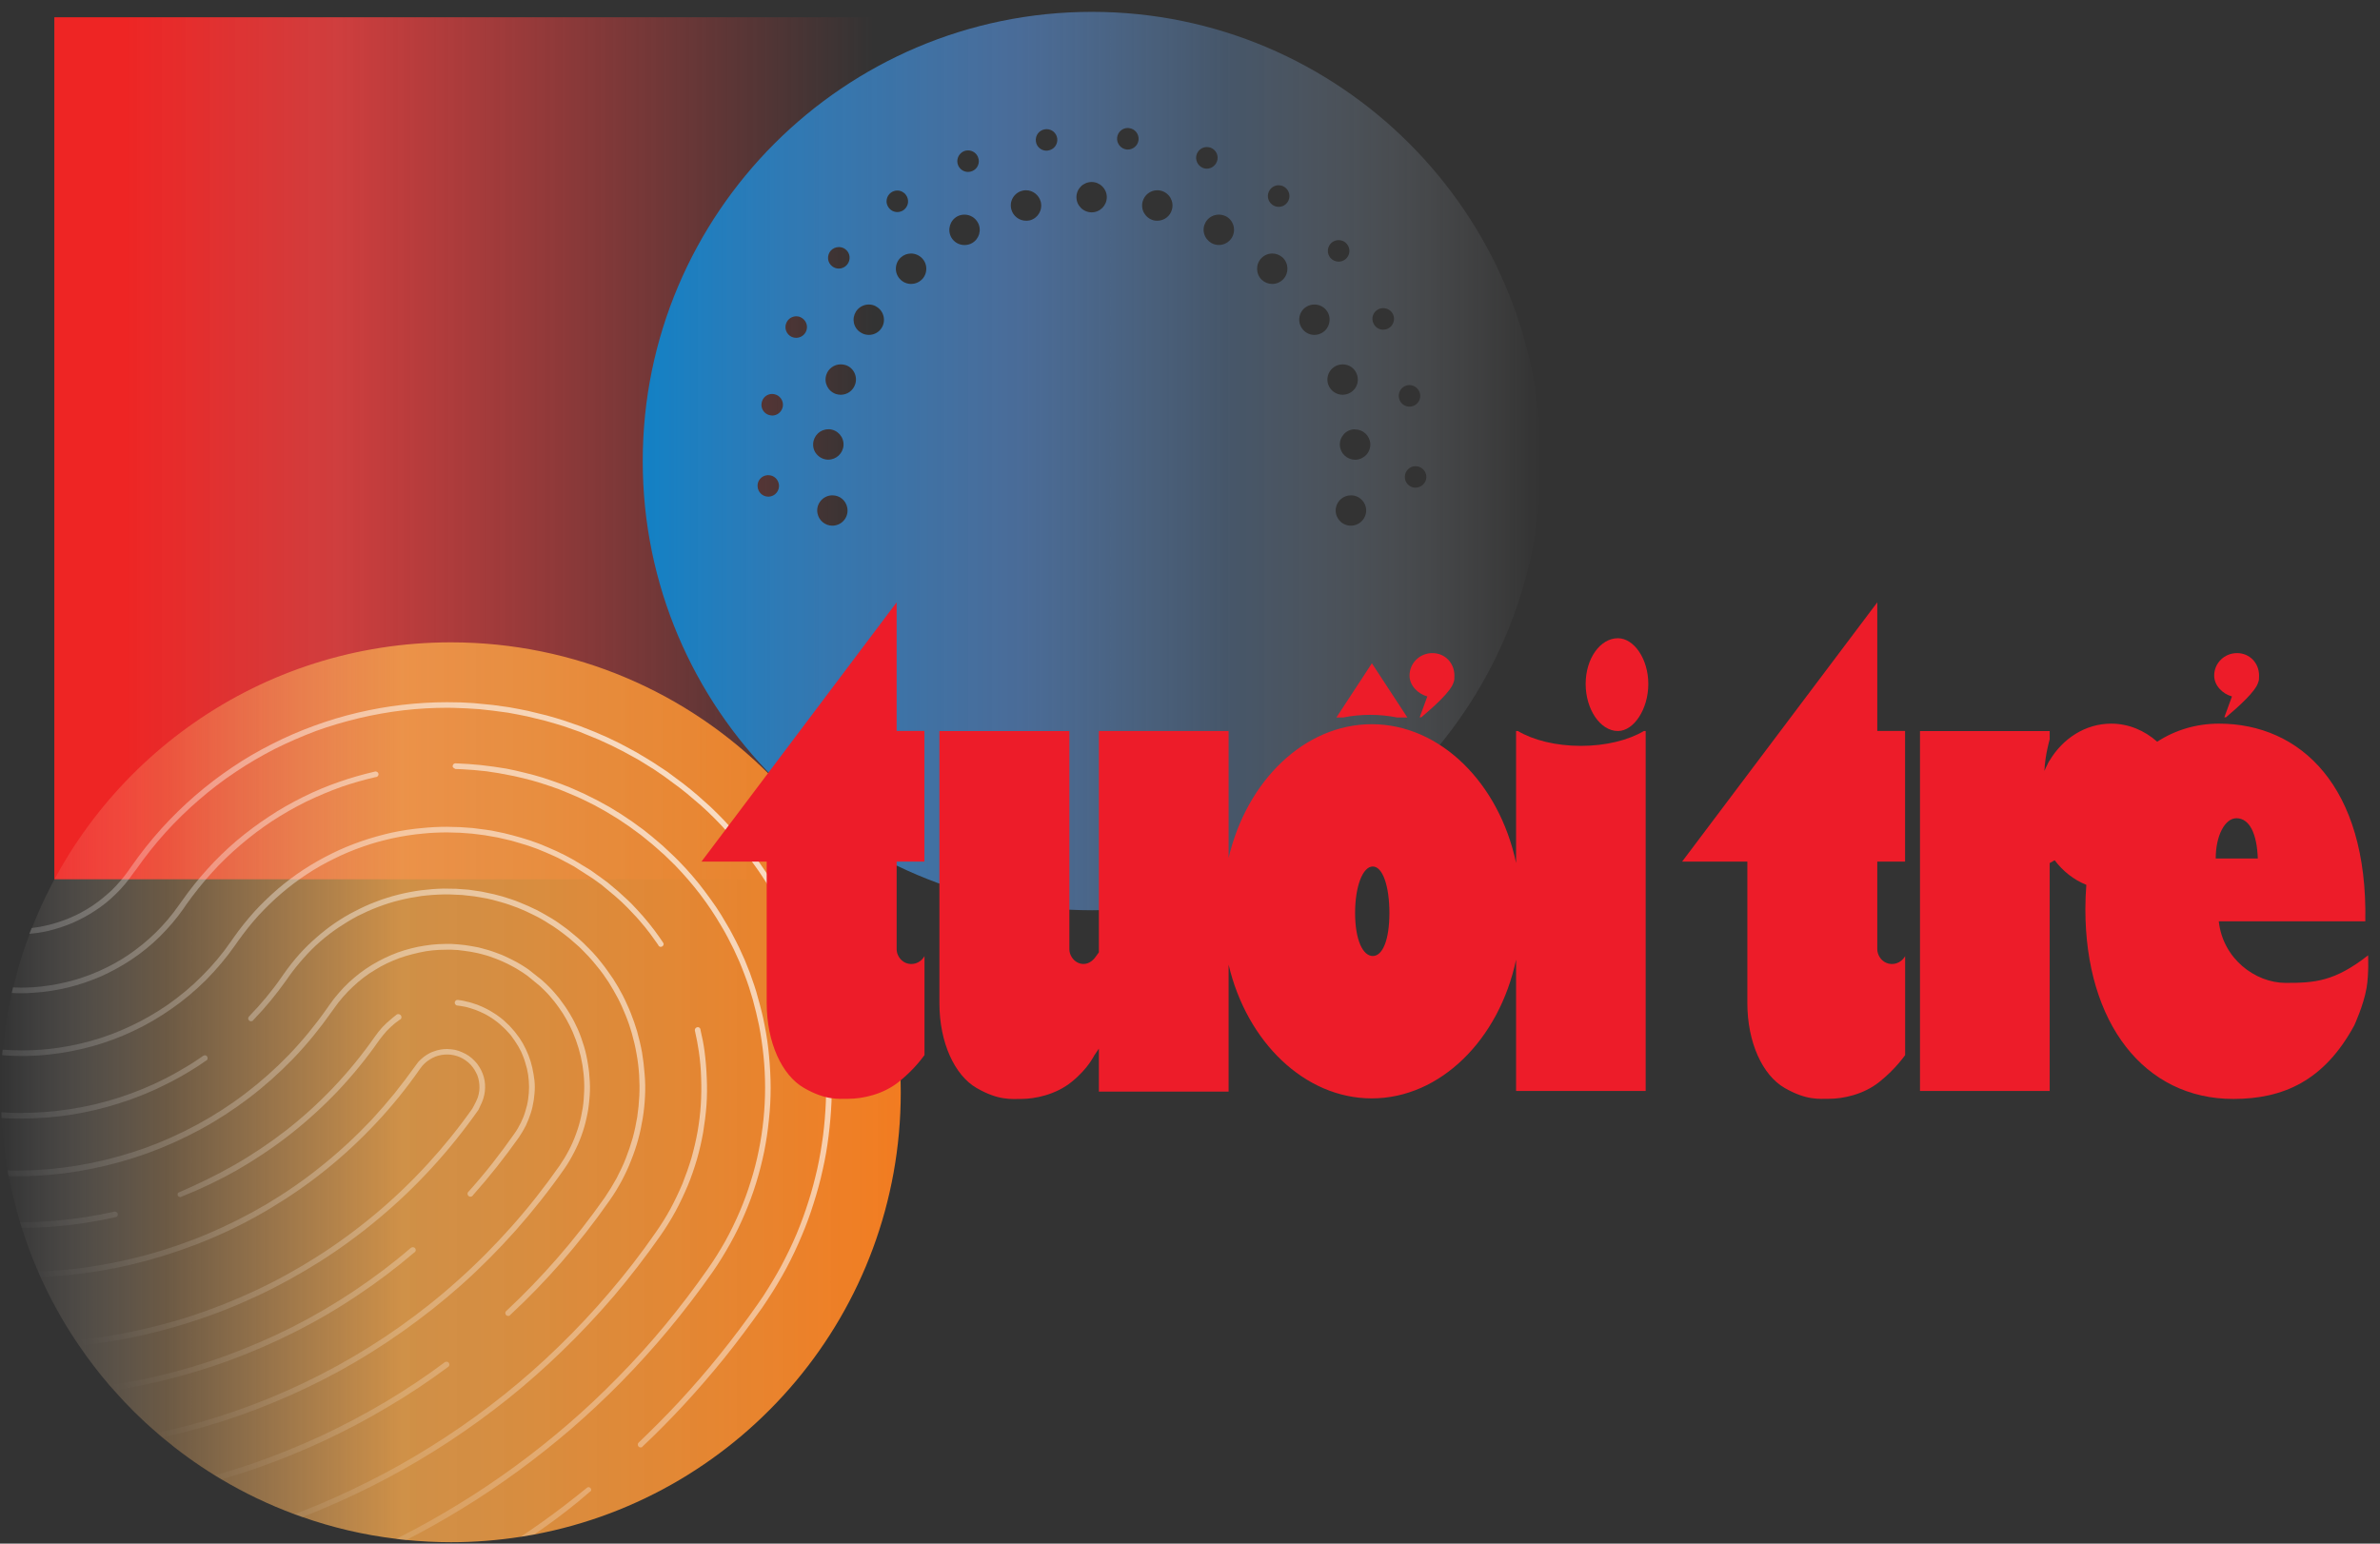 <svg width="111" height="72" viewBox="0 0 111 72" fill="none" xmlns="http://www.w3.org/2000/svg">
<rect x="0" y="0" width="111" height="72" fill="#333333" stroke="none"/>
<path d="M47.51 0.805H2.535V41.012H47.51V0.805Z" fill="url(#paint0_linear_63_3988)"/>
<path d="M50.927 42.457C39.376 42.457 29.976 33.061 29.976 21.507C29.976 9.953 39.376 0.553 50.927 0.553C62.477 0.553 71.874 9.953 71.874 21.507C71.874 33.057 62.477 42.457 50.927 42.457ZM63.005 23.104C62.665 23.104 62.37 23.346 62.306 23.68C62.234 24.062 62.487 24.435 62.869 24.506C62.914 24.516 62.96 24.519 63.005 24.519C63.345 24.519 63.64 24.276 63.705 23.942C63.779 23.56 63.527 23.191 63.141 23.116C63.093 23.107 63.047 23.104 63.005 23.104ZM38.825 23.104C38.78 23.104 38.735 23.107 38.689 23.116C38.505 23.152 38.343 23.259 38.236 23.415C38.129 23.57 38.09 23.758 38.126 23.942C38.19 24.276 38.482 24.519 38.819 24.519C38.864 24.519 38.906 24.516 38.952 24.506C39.139 24.471 39.298 24.367 39.405 24.211C39.512 24.056 39.551 23.868 39.515 23.68C39.454 23.343 39.165 23.104 38.825 23.104ZM35.79 22.164C35.657 22.174 35.534 22.235 35.447 22.339C35.359 22.44 35.321 22.569 35.334 22.702C35.353 22.961 35.57 23.165 35.832 23.165H35.868C36.001 23.155 36.124 23.094 36.211 22.99C36.299 22.887 36.341 22.757 36.331 22.624C36.305 22.362 36.095 22.164 35.836 22.164C35.819 22.164 35.803 22.164 35.79 22.164ZM66.024 21.743C65.755 21.743 65.532 21.954 65.519 22.223C65.506 22.498 65.719 22.734 65.995 22.747C66.29 22.747 66.51 22.537 66.523 22.271C66.536 21.996 66.322 21.759 66.043 21.746L66.024 21.743ZM63.151 20.023C62.963 20.036 62.788 20.12 62.665 20.263C62.542 20.405 62.477 20.587 62.49 20.778C62.513 21.15 62.824 21.442 63.2 21.442H63.245C63.433 21.429 63.604 21.345 63.731 21.206C63.857 21.063 63.919 20.882 63.909 20.697C63.886 20.321 63.575 20.03 63.2 20.03L63.151 20.023ZM38.628 20.023C38.255 20.023 37.947 20.318 37.925 20.69C37.912 20.878 37.973 21.06 38.1 21.199C38.226 21.341 38.398 21.426 38.586 21.439H38.631C39.003 21.439 39.314 21.147 39.34 20.775C39.366 20.383 39.065 20.046 38.673 20.02L38.628 20.023ZM36.011 18.375C35.768 18.375 35.563 18.549 35.521 18.792C35.495 18.922 35.525 19.058 35.602 19.168C35.68 19.278 35.797 19.353 35.929 19.372C35.959 19.379 35.988 19.382 36.017 19.382C36.257 19.382 36.461 19.207 36.509 18.967C36.532 18.834 36.503 18.702 36.425 18.591C36.347 18.481 36.234 18.407 36.101 18.384C36.072 18.378 36.04 18.375 36.011 18.375ZM65.729 17.96C65.697 17.96 65.665 17.963 65.635 17.97C65.502 17.999 65.389 18.076 65.318 18.187C65.243 18.3 65.221 18.433 65.247 18.562C65.292 18.796 65.496 18.967 65.733 18.967C65.768 18.967 65.8 18.964 65.836 18.957C65.972 18.928 66.085 18.851 66.16 18.737C66.231 18.627 66.257 18.494 66.228 18.361C66.176 18.128 65.966 17.96 65.729 17.96ZM62.623 16.995C62.548 16.995 62.474 17.008 62.403 17.03C62.224 17.085 62.075 17.212 61.988 17.38C61.901 17.549 61.884 17.743 61.943 17.924C62.04 18.216 62.312 18.413 62.617 18.413C62.691 18.413 62.766 18.4 62.837 18.378C63.018 18.319 63.164 18.193 63.251 18.025C63.336 17.856 63.352 17.665 63.29 17.484C63.2 17.189 62.931 16.995 62.623 16.995ZM39.208 16.995C38.903 16.995 38.631 17.192 38.537 17.484C38.417 17.853 38.618 18.255 38.99 18.378C39.062 18.4 39.136 18.413 39.211 18.413C39.519 18.413 39.787 18.216 39.885 17.924C39.946 17.74 39.93 17.545 39.842 17.374C39.755 17.205 39.609 17.082 39.431 17.027C39.356 17.004 39.282 16.995 39.208 16.995ZM37.135 14.753C36.94 14.753 36.759 14.87 36.678 15.051C36.561 15.301 36.675 15.599 36.927 15.715C36.992 15.744 37.06 15.757 37.131 15.757C37.329 15.757 37.51 15.641 37.591 15.463C37.708 15.213 37.594 14.915 37.342 14.799C37.277 14.766 37.206 14.753 37.135 14.753ZM61.301 14.203C61.169 14.203 61.036 14.241 60.922 14.313C60.761 14.413 60.65 14.572 60.611 14.756C60.569 14.941 60.605 15.132 60.709 15.294C60.838 15.498 61.059 15.621 61.301 15.621C61.437 15.621 61.567 15.582 61.684 15.508C62.011 15.301 62.111 14.863 61.904 14.533C61.774 14.326 61.548 14.203 61.301 14.203ZM40.523 14.203C40.28 14.203 40.053 14.326 39.92 14.533C39.82 14.695 39.787 14.883 39.826 15.067C39.868 15.252 39.978 15.408 40.14 15.508C40.254 15.582 40.386 15.621 40.523 15.621C40.766 15.621 40.989 15.498 41.119 15.294C41.219 15.135 41.251 14.944 41.209 14.76C41.167 14.575 41.057 14.416 40.895 14.316C40.788 14.241 40.655 14.203 40.523 14.203ZM64.511 14.371C64.434 14.371 64.362 14.387 64.291 14.423C64.038 14.546 63.935 14.841 64.061 15.093C64.142 15.265 64.317 15.378 64.511 15.378C64.589 15.378 64.664 15.362 64.735 15.326C64.981 15.203 65.085 14.902 64.968 14.656C64.881 14.481 64.702 14.371 64.511 14.371ZM59.339 11.825C59.144 11.825 58.956 11.906 58.82 12.049C58.555 12.334 58.568 12.784 58.849 13.053C58.982 13.176 59.154 13.244 59.335 13.244C59.53 13.244 59.718 13.163 59.853 13.02C60.119 12.735 60.106 12.285 59.824 12.016C59.692 11.893 59.52 11.825 59.339 11.825ZM42.489 11.825C42.307 11.825 42.136 11.893 42.006 12.016C41.867 12.146 41.789 12.321 41.783 12.512C41.776 12.7 41.844 12.881 41.977 13.02C42.11 13.163 42.298 13.244 42.495 13.244C42.677 13.244 42.848 13.176 42.978 13.053C43.117 12.923 43.195 12.748 43.201 12.557C43.208 12.369 43.14 12.188 43.007 12.049C42.871 11.906 42.683 11.825 42.489 11.825ZM39.123 11.524C38.971 11.524 38.828 11.592 38.731 11.708C38.647 11.815 38.608 11.948 38.621 12.081C38.634 12.214 38.702 12.334 38.809 12.418C38.897 12.489 39.007 12.528 39.12 12.528C39.272 12.528 39.415 12.46 39.512 12.34C39.596 12.233 39.635 12.1 39.622 11.968C39.609 11.835 39.541 11.712 39.434 11.631C39.347 11.559 39.237 11.524 39.123 11.524ZM62.432 11.2C62.315 11.2 62.199 11.242 62.108 11.316C61.897 11.495 61.871 11.812 62.046 12.026C62.144 12.139 62.283 12.204 62.432 12.204C62.552 12.204 62.665 12.162 62.759 12.084C62.863 11.997 62.924 11.874 62.934 11.741C62.944 11.608 62.901 11.479 62.814 11.375C62.72 11.261 62.581 11.2 62.432 11.2ZM56.844 10.011C56.585 10.011 56.346 10.15 56.222 10.377C56.132 10.542 56.109 10.733 56.164 10.915C56.219 11.096 56.339 11.245 56.504 11.339C56.611 11.398 56.728 11.427 56.848 11.427C57.103 11.427 57.34 11.287 57.466 11.061C57.654 10.717 57.531 10.283 57.184 10.092C57.078 10.04 56.961 10.011 56.844 10.011ZM44.98 10.011C44.863 10.011 44.746 10.04 44.643 10.095C44.303 10.283 44.176 10.717 44.361 11.064C44.487 11.291 44.724 11.43 44.983 11.43C45.103 11.43 45.222 11.401 45.329 11.342C45.669 11.155 45.796 10.72 45.605 10.38C45.478 10.15 45.239 10.011 44.98 10.011ZM53.975 8.874C53.651 8.874 53.369 9.094 53.288 9.412C53.191 9.791 53.421 10.176 53.803 10.277C53.858 10.29 53.916 10.296 53.971 10.296C54.302 10.296 54.584 10.076 54.661 9.762C54.71 9.58 54.681 9.389 54.587 9.224C54.49 9.062 54.337 8.945 54.153 8.897C54.091 8.881 54.033 8.874 53.975 8.874ZM47.849 8.874C47.791 8.874 47.733 8.881 47.675 8.897C47.49 8.945 47.338 9.059 47.24 9.224C47.143 9.386 47.117 9.577 47.166 9.762C47.247 10.076 47.532 10.296 47.859 10.296C47.917 10.296 47.972 10.29 48.031 10.277C48.41 10.18 48.636 9.791 48.539 9.412C48.455 9.094 48.173 8.874 47.849 8.874ZM50.914 8.489C50.522 8.489 50.204 8.806 50.204 9.195C50.204 9.587 50.522 9.904 50.914 9.904C51.302 9.904 51.62 9.587 51.62 9.195C51.62 8.806 51.302 8.489 50.914 8.489ZM41.851 8.887C41.744 8.887 41.64 8.92 41.553 8.984C41.443 9.065 41.371 9.185 41.352 9.318C41.332 9.451 41.368 9.58 41.449 9.687C41.546 9.817 41.692 9.891 41.851 9.891C41.958 9.891 42.064 9.856 42.152 9.791C42.375 9.622 42.417 9.312 42.249 9.088C42.158 8.965 42.009 8.887 41.851 8.887ZM59.633 8.641C59.468 8.641 59.316 8.722 59.222 8.858C59.066 9.088 59.118 9.392 59.345 9.554C59.432 9.616 59.533 9.648 59.636 9.648C59.802 9.648 59.954 9.567 60.048 9.431C60.207 9.201 60.151 8.897 59.925 8.735C59.841 8.673 59.74 8.641 59.633 8.641ZM45.145 7.015C45.08 7.015 45.015 7.028 44.957 7.051C44.701 7.164 44.581 7.452 44.685 7.708C44.766 7.899 44.947 8.019 45.148 8.019C45.216 8.019 45.281 8.006 45.342 7.98C45.465 7.932 45.566 7.834 45.614 7.708C45.666 7.585 45.663 7.449 45.611 7.326C45.537 7.138 45.352 7.015 45.145 7.015ZM56.287 6.859C56.08 6.859 55.892 6.989 55.818 7.183C55.72 7.439 55.85 7.731 56.106 7.834C56.164 7.857 56.222 7.867 56.284 7.867C56.491 7.867 56.682 7.734 56.754 7.536C56.802 7.417 56.799 7.281 56.747 7.157C56.692 7.034 56.589 6.937 56.465 6.889C56.407 6.872 56.349 6.859 56.287 6.859ZM48.811 6.024C48.789 6.024 48.763 6.027 48.74 6.03C48.462 6.069 48.274 6.319 48.313 6.597C48.342 6.843 48.556 7.028 48.805 7.028C48.828 7.028 48.85 7.028 48.876 7.021C49.009 7.002 49.129 6.934 49.21 6.827C49.291 6.72 49.326 6.587 49.307 6.455C49.275 6.208 49.061 6.024 48.811 6.024ZM52.598 5.969C52.345 5.969 52.132 6.16 52.102 6.413C52.086 6.545 52.125 6.678 52.209 6.785C52.294 6.892 52.413 6.957 52.546 6.973C52.562 6.973 52.578 6.976 52.595 6.976C52.854 6.976 53.071 6.785 53.1 6.529C53.132 6.254 52.932 6.004 52.656 5.975C52.637 5.972 52.617 5.969 52.598 5.969Z" fill="url(#paint1_linear_63_3988)"/>
<path d="M42.01 50.947C42.01 61.208 34.65 69.75 24.923 71.573C24.713 71.612 24.505 71.648 24.295 71.68H24.288C23.223 71.846 22.144 71.933 21.03 71.933C20.32 71.933 19.621 71.894 18.931 71.829C18.776 71.813 18.62 71.797 18.465 71.774C16.952 71.593 15.491 71.246 14.098 70.757C13.975 70.715 13.852 70.67 13.726 70.624C12.537 70.184 11.403 69.64 10.328 69.001C10.221 68.937 10.117 68.879 10.017 68.814C9.155 68.282 8.339 67.69 7.568 67.045C7.481 66.974 7.403 66.906 7.322 66.831C6.606 66.222 5.936 65.555 5.317 64.852C5.246 64.778 5.178 64.697 5.106 64.616C4.601 64.029 4.128 63.411 3.691 62.766C3.633 62.685 3.578 62.604 3.526 62.523C2.901 61.587 2.36 60.599 1.89 59.566C1.851 59.479 1.816 59.394 1.777 59.307C1.485 58.646 1.233 57.963 1.019 57.27C0.986 57.182 0.96 57.098 0.938 57.01C0.724 56.311 0.546 55.595 0.41 54.866C0.394 54.775 0.377 54.685 0.361 54.597C0.222 53.797 0.125 52.978 0.076 52.148C0.07 52.058 0.066 51.967 0.066 51.88C0.047 51.566 0.041 51.261 0.041 50.947C0.041 50.367 0.063 49.784 0.112 49.214C0.118 49.126 0.128 49.049 0.134 48.961C0.222 48.064 0.361 47.176 0.559 46.315C0.575 46.227 0.598 46.137 0.617 46.053C0.821 45.197 1.074 44.365 1.382 43.558C1.414 43.468 1.453 43.38 1.488 43.29C4.543 35.487 12.139 29.961 21.03 29.961C32.616 29.961 42.01 39.357 42.01 50.947Z" fill="url(#paint2_linear_63_3988)"/>
<path d="M38.78 51.4C38.757 51.928 38.709 52.459 38.644 52.987C38.579 53.519 38.488 54.047 38.368 54.568C38.255 55.096 38.109 55.617 37.947 56.126C37.785 56.648 37.597 57.159 37.384 57.658C37.173 58.163 36.934 58.666 36.674 59.155C36.412 59.644 36.12 60.133 35.809 60.602L35.55 60.991C34.98 61.791 34.384 62.594 33.766 63.362C33.157 64.11 32.512 64.859 31.845 65.578C31.252 66.213 30.64 66.838 30.005 67.434C29.982 67.46 29.963 67.476 29.94 67.499C29.934 67.505 29.934 67.505 29.93 67.505C29.914 67.511 29.898 67.515 29.882 67.515C29.807 67.515 29.746 67.456 29.746 67.379C29.746 67.34 29.756 67.314 29.785 67.288L29.791 67.281C30.426 66.672 31.055 66.044 31.654 65.4C32.311 64.69 32.956 63.948 33.562 63.194C34.174 62.436 34.773 61.639 35.337 60.832L35.599 60.45C35.894 59.993 36.185 59.514 36.444 59.032C36.697 58.552 36.94 58.06 37.151 57.558C37.355 57.069 37.542 56.557 37.704 56.045C37.866 55.546 37.999 55.028 38.119 54.507C38.232 54.001 38.317 53.473 38.388 52.952C38.453 52.437 38.495 51.909 38.517 51.387C38.534 50.866 38.534 50.338 38.508 49.823C38.482 49.308 38.433 48.78 38.362 48.268C38.323 48.025 38.287 47.789 38.242 47.546C38.2 47.316 38.151 47.073 38.103 46.843C38.048 46.606 37.989 46.37 37.925 46.137C37.866 45.907 37.795 45.67 37.727 45.437C37.656 45.207 37.581 44.98 37.5 44.75C37.419 44.524 37.329 44.297 37.241 44.073C37.151 43.847 37.053 43.626 36.956 43.406C36.852 43.179 36.746 42.966 36.639 42.745C36.558 42.583 36.474 42.421 36.386 42.263C36.299 42.101 36.208 41.939 36.117 41.783C36.026 41.628 35.929 41.466 35.832 41.314C35.735 41.158 35.635 41.003 35.531 40.847C35.434 40.698 35.327 40.546 35.22 40.397C35.113 40.251 35.006 40.102 34.886 39.95C34.779 39.804 34.66 39.658 34.543 39.516C34.43 39.37 34.307 39.231 34.184 39.092L33.613 38.467L33.319 38.165L33.011 37.864L32.694 37.572L32.036 37.012L31.696 36.743L30.977 36.212L30.514 35.895L29.804 35.454L29.082 35.056L28.496 34.761L27.909 34.492L27.015 34.126C27.015 34.126 26.429 33.922 26.29 33.873L25.866 33.744L25.435 33.621L24.997 33.514L24.567 33.41L24.129 33.323L23.695 33.242L22.97 33.145L22.377 33.08L21.784 33.041L21.191 33.018L20.89 33.012C20.181 33.012 19.497 33.051 18.804 33.132C18.121 33.213 17.428 33.336 16.744 33.498C16.067 33.66 15.393 33.857 14.739 34.094C14.088 34.34 13.437 34.622 12.815 34.933C12.197 35.25 11.578 35.61 10.985 36.008C10.392 36.4 9.822 36.84 9.285 37.304C8.747 37.767 8.219 38.279 7.723 38.826C7.224 39.38 6.761 39.966 6.34 40.569L6.243 40.692C5.984 41.067 5.712 41.401 5.398 41.702C5.103 41.994 4.779 42.256 4.436 42.477C4.095 42.703 3.736 42.894 3.37 43.053C2.997 43.209 2.618 43.332 2.23 43.425C1.945 43.49 1.66 43.532 1.368 43.555C1.401 43.464 1.439 43.377 1.475 43.286C1.705 43.26 1.941 43.221 2.168 43.166C2.544 43.079 2.91 42.962 3.266 42.81C3.616 42.664 3.959 42.477 4.287 42.263C4.614 42.042 4.928 41.79 5.213 41.521C5.504 41.236 5.767 40.925 6.003 40.591L6.123 40.42C6.554 39.801 7.027 39.205 7.526 38.651C8.021 38.104 8.552 37.585 9.106 37.106C9.66 36.627 10.24 36.186 10.833 35.788C11.429 35.383 12.054 35.023 12.689 34.703C13.324 34.379 13.985 34.094 14.645 33.854C15.303 33.611 15.983 33.407 16.679 33.242C17.369 33.08 18.066 32.957 18.765 32.876C19.459 32.795 20.165 32.753 20.851 32.753L21.493 32.762L22.089 32.795L22.986 32.882L23.734 32.986L24.175 33.067L24.612 33.154L25.493 33.368L25.924 33.491L26.361 33.627L27.061 33.87L27.705 34.123L28.308 34.385L28.901 34.67L29.681 35.088L30.407 35.525L31.116 35.992L31.851 36.539L32.191 36.808C32.305 36.899 32.418 36.996 32.525 37.087L33.127 37.624L33.487 37.974L33.788 38.282L34.368 38.917C34.491 39.056 34.614 39.202 34.734 39.347C34.854 39.493 34.971 39.642 35.084 39.794L35.424 40.245L35.742 40.708C35.845 40.857 35.946 41.016 36.043 41.171C36.146 41.333 36.24 41.495 36.334 41.657C36.431 41.812 36.522 41.974 36.61 42.14L36.869 42.635C36.982 42.849 37.083 43.076 37.186 43.302C37.29 43.523 37.384 43.749 37.478 43.979C37.568 44.206 37.656 44.436 37.737 44.666C37.824 44.896 37.899 45.136 37.973 45.366C38.044 45.602 38.112 45.832 38.177 46.069C38.236 46.305 38.297 46.548 38.349 46.785C38.404 47.027 38.453 47.264 38.495 47.504C38.537 47.746 38.582 47.989 38.615 48.229C38.686 48.751 38.738 49.282 38.764 49.81C38.796 50.334 38.796 50.866 38.78 51.4Z" fill="url(#paint3_linear_63_3988)"/>
<path d="M27.573 69.487C27.573 69.519 27.563 69.542 27.54 69.562C27.531 69.571 27.514 69.584 27.501 69.588C26.786 70.213 26.092 70.744 25.386 71.243C25.231 71.35 25.075 71.463 24.92 71.57C24.709 71.609 24.502 71.644 24.291 71.677C24.609 71.463 24.926 71.246 25.237 71.026C25.963 70.511 26.679 69.96 27.372 69.396C27.395 69.374 27.421 69.364 27.453 69.364C27.518 69.371 27.573 69.422 27.573 69.487Z" fill="url(#paint4_linear_63_3988)"/>
<path d="M35.942 50.739C35.942 51.238 35.916 51.74 35.861 52.229C35.813 52.728 35.738 53.224 35.641 53.713C35.537 54.208 35.414 54.697 35.265 55.177C35.116 55.66 34.938 56.145 34.737 56.612C34.54 57.085 34.306 57.558 34.054 58.011C33.801 58.461 33.523 58.921 33.221 59.349C32.587 60.253 31.91 61.14 31.2 61.995C30.51 62.828 29.768 63.647 29.007 64.424C28.249 65.199 27.453 65.94 26.652 66.637C25.852 67.323 25.014 67.991 24.152 68.622C23.313 69.235 22.425 69.834 21.515 70.388C20.676 70.903 19.811 71.389 18.934 71.836C18.778 71.819 18.623 71.803 18.467 71.781C18.526 71.748 18.59 71.722 18.649 71.69C19.578 71.223 20.495 70.705 21.383 70.161C22.276 69.617 23.151 69.027 23.996 68.412C24.845 67.793 25.684 67.126 26.481 66.439C27.287 65.746 28.074 65.004 28.819 64.243C29.587 63.462 30.319 62.653 31.003 61.827C31.702 60.981 32.379 60.094 33.004 59.197C33.306 58.772 33.581 58.325 33.834 57.878C34.08 57.431 34.3 56.975 34.501 56.508C34.695 56.051 34.873 55.572 35.016 55.099C35.168 54.626 35.291 54.14 35.388 53.658C35.486 53.178 35.56 52.689 35.609 52.2C35.657 51.721 35.683 51.228 35.683 50.736C35.683 50.254 35.66 49.764 35.612 49.279C35.563 48.796 35.492 48.31 35.401 47.831C35.359 47.63 35.314 47.426 35.265 47.228C35.217 47.024 35.162 46.823 35.11 46.626C35.051 46.425 34.99 46.227 34.928 46.03C34.864 45.832 34.792 45.638 34.718 45.443C34.643 45.249 34.569 45.055 34.488 44.864C34.4 44.669 34.316 44.481 34.229 44.294C34.138 44.106 34.041 43.921 33.944 43.733C33.846 43.552 33.746 43.361 33.636 43.186L33.409 42.81L33.173 42.444L32.92 42.078L32.658 41.722L32.382 41.372L32.097 41.032L31.796 40.692C31.692 40.578 31.592 40.471 31.488 40.364L30.993 39.882L30.465 39.415L29.918 38.968L29.341 38.544L28.819 38.194L28.272 37.861L27.718 37.553L27.154 37.274L26.869 37.145L26.461 36.973L26.056 36.808L25.642 36.662L25.227 36.526L24.813 36.403L24.392 36.296L23.974 36.199L23.264 36.063L22.688 35.975L22.111 35.917L21.532 35.878L21.24 35.869C21.11 35.804 21.11 35.762 21.11 35.733C21.117 35.661 21.169 35.603 21.246 35.603L21.839 35.635L22.416 35.684L23.012 35.758L23.605 35.849L24.029 35.937L24.46 36.04L24.884 36.147L25.308 36.27L25.726 36.41L26.147 36.559L26.562 36.721L27.219 37.012L27.838 37.32L28.408 37.631L28.962 37.971L29.493 38.327L30.005 38.7L30.364 38.985L30.909 39.448L31.43 39.937L31.676 40.183L31.994 40.517L32.295 40.857L32.587 41.207L32.862 41.563L33.131 41.929C33.218 42.049 33.302 42.172 33.39 42.295C33.471 42.425 33.552 42.548 33.633 42.671L33.863 43.059C33.976 43.241 34.077 43.425 34.174 43.613C34.277 43.801 34.371 43.995 34.465 44.183C34.556 44.378 34.643 44.572 34.728 44.763C34.809 44.958 34.889 45.155 34.964 45.349C35.035 45.547 35.103 45.748 35.175 45.952C35.239 46.15 35.304 46.35 35.356 46.561C35.414 46.758 35.469 46.966 35.518 47.17C35.573 47.38 35.615 47.584 35.654 47.788C35.751 48.274 35.826 48.767 35.868 49.256C35.913 49.748 35.942 50.25 35.942 50.739Z" fill="url(#paint5_linear_63_3988)"/>
<path d="M32.95 51.546C32.917 51.971 32.862 52.401 32.794 52.819C32.72 53.24 32.622 53.665 32.503 54.079C32.38 54.494 32.24 54.908 32.072 55.31C31.9 55.715 31.712 56.117 31.502 56.505C31.288 56.897 31.045 57.286 30.786 57.655C30.109 58.624 29.377 59.569 28.625 60.457C27.877 61.328 27.077 62.183 26.241 62.99C25.428 63.78 24.564 64.545 23.67 65.26C22.805 65.947 21.885 66.621 20.926 67.249C19.99 67.862 19.018 68.438 18.034 68.96C17.055 69.481 16.038 69.96 15.015 70.391C14.707 70.521 14.402 70.644 14.088 70.764C13.965 70.722 13.842 70.676 13.716 70.631C14.121 70.482 14.516 70.323 14.911 70.158C15.928 69.727 16.932 69.248 17.907 68.733C18.885 68.218 19.847 67.641 20.78 67.032C21.7 66.43 22.62 65.763 23.501 65.06C24.389 64.35 25.25 63.592 26.057 62.805C26.88 62.008 27.676 61.16 28.418 60.288C29.192 59.385 29.915 58.449 30.569 57.503C30.822 57.147 31.058 56.768 31.268 56.385C31.473 56.003 31.66 55.611 31.829 55.213C31.984 54.821 32.13 54.413 32.25 54.008C32.363 53.603 32.461 53.192 32.535 52.777C32.606 52.369 32.658 51.948 32.684 51.533C32.71 51.119 32.716 50.704 32.7 50.289C32.691 49.875 32.652 49.46 32.593 49.046C32.545 48.735 32.49 48.417 32.415 48.1C32.409 48.084 32.405 48.061 32.405 48.045C32.405 47.974 32.47 47.909 32.545 47.909C32.593 47.909 32.642 47.941 32.658 47.983C32.668 48.006 32.674 48.032 32.674 48.058C32.749 48.369 32.813 48.693 32.856 49.01C32.911 49.425 32.946 49.849 32.962 50.273C32.982 50.694 32.979 51.125 32.95 51.546Z" fill="url(#paint6_linear_63_3988)"/>
<path d="M30.083 51.125C30.067 51.465 30.034 51.808 29.979 52.142C29.924 52.476 29.856 52.816 29.765 53.143C29.675 53.477 29.561 53.81 29.432 54.128C29.309 54.452 29.157 54.772 28.991 55.086C28.82 55.397 28.632 55.712 28.421 56.006C27.728 57.001 26.973 57.963 26.183 58.873C25.441 59.721 24.645 60.544 23.815 61.315C23.799 61.331 23.783 61.348 23.767 61.364C23.76 61.364 23.76 61.37 23.757 61.37C23.741 61.377 23.725 61.38 23.702 61.38C23.627 61.38 23.566 61.322 23.566 61.244C23.566 61.218 23.576 61.189 23.588 61.169C23.605 61.16 23.614 61.147 23.631 61.13C24.453 60.36 25.241 59.543 25.982 58.695C26.773 57.791 27.521 56.832 28.207 55.854C28.405 55.562 28.59 55.261 28.755 54.96C28.91 54.659 29.063 54.348 29.186 54.03C29.309 53.719 29.416 53.396 29.51 53.072C29.597 52.754 29.665 52.427 29.72 52.097C29.769 51.773 29.801 51.439 29.817 51.112C29.834 50.788 29.827 50.455 29.808 50.134C29.785 49.8 29.749 49.476 29.688 49.156C29.633 48.832 29.558 48.511 29.468 48.197C29.429 48.057 29.38 47.918 29.338 47.782C29.289 47.643 29.241 47.507 29.186 47.374C29.131 47.238 29.072 47.105 29.014 46.969C28.956 46.833 28.891 46.707 28.826 46.577C28.755 46.448 28.687 46.318 28.612 46.189C28.541 46.066 28.463 45.936 28.386 45.813C28.305 45.693 28.224 45.57 28.14 45.453C28.049 45.33 27.961 45.21 27.864 45.097L27.666 44.854L27.462 44.624L27.242 44.394L27.022 44.174L26.779 43.96L26.543 43.756L26.283 43.552L26.021 43.358C25.872 43.251 25.752 43.17 25.629 43.099C25.516 43.024 25.393 42.95 25.27 42.878C25.15 42.807 25.027 42.745 24.897 42.681C24.777 42.622 24.651 42.561 24.525 42.502C24.395 42.447 24.272 42.396 24.142 42.34L23.76 42.201C23.631 42.159 23.498 42.114 23.368 42.078C23.239 42.039 23.109 42.004 22.976 41.971L22.698 41.907L22.128 41.809L21.558 41.745L20.981 41.719H20.696C20.353 41.725 19.996 41.751 19.653 41.793C19.31 41.842 18.97 41.907 18.63 41.991C18.296 42.072 17.962 42.179 17.638 42.302C17.311 42.425 16.987 42.571 16.68 42.726C16.369 42.891 16.067 43.076 15.776 43.27C15.481 43.468 15.196 43.688 14.93 43.921C14.655 44.158 14.399 44.417 14.163 44.686C13.917 44.961 13.683 45.249 13.47 45.55L13.35 45.722C12.893 46.367 12.388 46.985 11.834 47.556C11.834 47.562 11.795 47.598 11.785 47.614C11.763 47.623 11.737 47.636 11.711 47.636C11.636 47.636 11.575 47.578 11.575 47.507C11.575 47.468 11.584 47.442 11.614 47.416C11.614 47.416 11.614 47.416 11.614 47.41C12.168 46.84 12.682 46.227 13.136 45.57L13.256 45.398C13.476 45.087 13.713 44.786 13.965 44.504C14.211 44.229 14.48 43.967 14.762 43.724C15.037 43.481 15.326 43.257 15.627 43.05C15.928 42.846 16.239 42.658 16.563 42.496C16.88 42.331 17.207 42.179 17.541 42.056C17.875 41.926 18.218 41.819 18.561 41.732C18.911 41.644 19.261 41.576 19.614 41.528C19.97 41.485 20.323 41.453 20.683 41.447L21.276 41.456L21.852 41.498L22.455 41.586L23.035 41.709C23.167 41.741 23.303 41.78 23.439 41.816C23.576 41.858 23.708 41.903 23.844 41.945C23.974 41.987 24.107 42.036 24.236 42.091C24.372 42.146 24.499 42.198 24.628 42.256C24.758 42.315 24.887 42.376 25.017 42.438C25.146 42.502 25.27 42.574 25.393 42.642C25.522 42.713 25.645 42.788 25.768 42.862C25.947 42.975 26.047 43.04 26.144 43.115L26.439 43.328L26.698 43.539L26.951 43.749L27.194 43.97L27.424 44.2L27.65 44.43L27.864 44.673L28.062 44.919C28.159 45.039 28.25 45.162 28.337 45.285C28.428 45.408 28.515 45.538 28.599 45.661C28.68 45.79 28.755 45.92 28.836 46.049C28.91 46.179 28.982 46.308 29.05 46.441C29.121 46.577 29.186 46.717 29.244 46.849C29.309 46.985 29.367 47.125 29.422 47.264C29.477 47.4 29.529 47.542 29.578 47.682C29.626 47.821 29.668 47.96 29.714 48.106C29.804 48.43 29.885 48.764 29.944 49.091C29.999 49.424 30.041 49.764 30.064 50.098C30.096 50.448 30.099 50.791 30.083 51.125Z" fill="url(#paint7_linear_63_3988)"/>
<path d="M20.959 63.647C20.959 63.679 20.949 63.712 20.926 63.734C20.91 63.751 20.894 63.76 20.878 63.773C19.99 64.431 19.064 65.049 18.118 65.606C17.133 66.199 16.106 66.737 15.073 67.22C14.046 67.699 12.974 68.13 11.896 68.505C11.381 68.684 10.853 68.849 10.325 69.004C10.218 68.939 10.114 68.881 10.014 68.816C10.623 68.645 11.225 68.457 11.811 68.256C12.871 67.884 13.93 67.456 14.963 66.98C15.999 66.497 17.017 65.956 17.985 65.383C18.931 64.819 19.857 64.201 20.729 63.55C20.738 63.54 20.755 63.527 20.771 63.524C20.787 63.517 20.803 63.514 20.826 63.514C20.897 63.511 20.959 63.572 20.959 63.647Z" fill="url(#paint8_linear_63_3988)"/>
<path d="M27.485 51.309C27.462 51.588 27.42 51.873 27.356 52.142C27.297 52.42 27.216 52.702 27.119 52.965C27.022 53.24 26.905 53.502 26.769 53.761C26.633 54.024 26.484 54.283 26.313 54.526C25.613 55.527 24.849 56.489 24.055 57.386C23.258 58.28 22.41 59.135 21.532 59.919C20.651 60.703 19.724 61.435 18.778 62.102C17.826 62.779 16.832 63.398 15.831 63.948C14.827 64.496 13.78 64.998 12.718 65.432C11.659 65.872 10.567 66.248 9.479 66.562C8.851 66.744 8.209 66.906 7.565 67.045C7.477 66.974 7.399 66.906 7.319 66.831C8.018 66.685 8.718 66.514 9.404 66.316C10.49 65.999 11.571 65.623 12.621 65.192C13.664 64.761 14.704 64.266 15.701 63.718C16.712 63.164 17.697 62.552 18.626 61.895C19.569 61.227 20.489 60.502 21.354 59.721C22.235 58.937 23.073 58.092 23.854 57.214C24.651 56.32 25.402 55.365 26.096 54.373C26.258 54.137 26.407 53.894 26.536 53.642C26.666 53.395 26.779 53.136 26.87 52.877C26.967 52.618 27.041 52.356 27.1 52.087C27.158 51.824 27.203 51.556 27.223 51.28C27.245 51.018 27.255 50.749 27.245 50.48C27.236 50.211 27.207 49.942 27.165 49.68C27.122 49.418 27.061 49.152 26.986 48.896C26.912 48.644 26.818 48.384 26.711 48.138L26.575 47.847C26.52 47.743 26.471 47.649 26.419 47.552L26.254 47.273L26.066 46.998C26.002 46.901 25.93 46.817 25.862 46.723C25.798 46.642 25.723 46.558 25.652 46.47C25.577 46.383 25.503 46.305 25.422 46.224C25.341 46.143 25.26 46.062 25.176 45.987L24.612 45.524C24.424 45.388 24.337 45.33 24.246 45.278C24.155 45.22 24.068 45.165 23.971 45.113C23.883 45.064 23.793 45.016 23.695 44.967L23.42 44.838L23.128 44.718L22.843 44.614C22.746 44.582 22.646 44.549 22.549 44.527C22.452 44.501 22.354 44.472 22.254 44.452C22.157 44.429 22.06 44.41 21.959 44.394L21.668 44.352L21.36 44.313L21.059 44.297H20.845L20.463 44.306L20.162 44.329L19.867 44.368C19.656 44.407 19.449 44.449 19.242 44.504C19.044 44.553 18.834 44.617 18.639 44.685C18.442 44.757 18.241 44.841 18.053 44.931C17.858 45.022 17.671 45.126 17.492 45.239C17.305 45.346 17.127 45.469 16.955 45.599C16.783 45.732 16.615 45.874 16.459 46.023C16.297 46.172 16.142 46.334 15.996 46.502C15.85 46.668 15.711 46.846 15.581 47.034L15.462 47.199C14.917 47.973 14.315 48.712 13.664 49.389C13.023 50.049 12.329 50.668 11.604 51.219C10.882 51.766 10.12 52.262 9.333 52.686C8.549 53.11 7.727 53.483 6.884 53.787C6.052 54.089 5.184 54.331 4.319 54.506C3.458 54.684 2.57 54.798 1.679 54.84C1.362 54.856 1.051 54.866 0.737 54.866C0.623 54.866 0.507 54.866 0.393 54.859C0.377 54.769 0.361 54.678 0.345 54.59C0.474 54.6 0.604 54.6 0.733 54.6C1.041 54.6 1.352 54.594 1.663 54.578C2.525 54.529 3.399 54.422 4.267 54.244C5.122 54.072 5.971 53.829 6.8 53.535C7.629 53.233 8.436 52.867 9.204 52.45C9.978 52.032 10.732 51.546 11.445 51.002C12.161 50.457 12.844 49.852 13.473 49.201C14.108 48.54 14.704 47.814 15.241 47.05L15.361 46.878C15.497 46.684 15.64 46.496 15.799 46.318C15.944 46.149 16.106 45.978 16.271 45.822C16.44 45.667 16.615 45.521 16.793 45.382C16.971 45.252 17.152 45.123 17.347 45.006C17.535 44.893 17.735 44.786 17.933 44.689C18.131 44.591 18.338 44.507 18.542 44.429C18.746 44.355 18.963 44.29 19.177 44.235C19.387 44.18 19.601 44.138 19.818 44.106L20.136 44.063L20.443 44.038L20.754 44.028H21.065L21.376 44.05L21.694 44.083L22.001 44.132L22.312 44.19C22.41 44.216 22.51 44.238 22.613 44.271C22.717 44.297 22.818 44.326 22.921 44.361C23.025 44.394 23.119 44.433 23.216 44.468C23.323 44.507 23.42 44.543 23.517 44.588L23.809 44.727L24.1 44.877C24.191 44.931 24.288 44.983 24.379 45.042C24.476 45.1 24.56 45.161 24.654 45.223L25.279 45.719C25.441 45.864 25.522 45.945 25.607 46.03C25.687 46.111 25.768 46.195 25.843 46.282C25.917 46.373 25.995 46.467 26.07 46.551L26.274 46.83C26.345 46.927 26.41 47.017 26.468 47.115C26.533 47.212 26.591 47.312 26.646 47.41C26.704 47.513 26.76 47.607 26.808 47.711C26.857 47.814 26.905 47.915 26.954 48.018C27.067 48.278 27.158 48.546 27.239 48.809C27.32 49.078 27.378 49.353 27.42 49.625C27.469 49.904 27.495 50.185 27.508 50.457C27.524 50.749 27.514 51.028 27.485 51.309Z" fill="url(#paint9_linear_63_3988)"/>
<path d="M24.943 50.701C24.943 50.905 24.92 51.109 24.894 51.313C24.862 51.511 24.82 51.718 24.758 51.909C24.693 52.106 24.619 52.301 24.528 52.495C24.431 52.683 24.324 52.871 24.201 53.049C23.543 53.979 22.831 54.882 22.07 55.734C22.063 55.751 22.053 55.767 22.037 55.776C22.015 55.802 21.979 55.819 21.94 55.819C21.866 55.819 21.804 55.754 21.804 55.679C21.804 55.663 21.811 55.64 21.814 55.624L21.82 55.618C21.83 55.602 21.846 55.585 21.862 55.569C22.627 54.721 23.33 53.82 23.981 52.89C24.101 52.728 24.201 52.55 24.288 52.375C24.376 52.197 24.45 52.016 24.502 51.831C24.561 51.65 24.606 51.459 24.632 51.268C24.658 51.08 24.674 50.892 24.674 50.704C24.674 50.51 24.658 50.322 24.632 50.134C24.606 49.953 24.561 49.761 24.502 49.58C24.454 49.402 24.379 49.224 24.305 49.052C24.217 48.874 24.123 48.712 24.013 48.553L23.816 48.278L23.579 48.019L23.326 47.782L23.181 47.663C23.067 47.575 22.951 47.491 22.824 47.416L22.614 47.297L22.393 47.193L22.173 47.102L21.947 47.028L21.716 46.963L21.48 46.921L21.351 46.904H21.344C21.328 46.904 21.312 46.898 21.296 46.895C21.247 46.872 21.208 46.82 21.208 46.765C21.208 46.733 21.224 46.7 21.25 46.675C21.26 46.658 21.282 46.649 21.292 46.649C21.308 46.642 21.325 46.639 21.341 46.639C21.406 46.645 21.464 46.655 21.519 46.662C21.606 46.678 21.684 46.694 21.765 46.717C21.846 46.733 21.934 46.755 22.011 46.781L22.258 46.862L22.494 46.96C22.568 46.992 22.643 47.031 22.724 47.073C22.798 47.112 22.879 47.154 22.951 47.203C23.087 47.283 23.213 47.368 23.333 47.462L23.485 47.585L23.76 47.844L24.007 48.122L24.227 48.414C24.34 48.579 24.441 48.757 24.528 48.945C24.616 49.127 24.69 49.318 24.748 49.509C24.807 49.703 24.852 49.901 24.884 50.102C24.92 50.299 24.943 50.503 24.943 50.701Z" fill="url(#paint10_linear_63_3988)"/>
<path d="M19.391 58.306C19.391 58.332 19.381 58.361 19.365 58.38C19.349 58.403 19.332 58.413 19.31 58.429C18.487 59.129 17.609 59.796 16.689 60.408C15.747 61.043 14.752 61.623 13.735 62.135C12.735 62.64 11.685 63.093 10.616 63.485C9.567 63.861 8.482 64.188 7.377 64.447C6.7 64.603 6.007 64.742 5.307 64.852C5.236 64.778 5.168 64.697 5.097 64.616C5.838 64.509 6.587 64.363 7.319 64.192C8.41 63.939 9.492 63.615 10.529 63.239C11.581 62.85 12.621 62.407 13.616 61.905C14.626 61.393 15.604 60.82 16.54 60.194C17.444 59.586 18.325 58.925 19.148 58.215C19.154 58.209 19.164 58.206 19.171 58.199C19.193 58.183 19.219 58.173 19.252 58.173C19.332 58.17 19.391 58.231 19.391 58.306Z" fill="url(#paint11_linear_63_3988)"/>
<path d="M22.624 50.733C22.624 50.846 22.608 50.963 22.585 51.073C22.559 51.193 22.526 51.3 22.478 51.413C22.452 51.472 22.316 51.763 22.316 51.763C21.658 52.699 20.923 53.619 20.136 54.474C19.368 55.313 18.533 56.11 17.661 56.836C16.806 57.555 15.893 58.222 14.95 58.824C14.004 59.42 13.026 59.965 12.035 60.428C11.044 60.894 10.014 61.306 8.958 61.642C7.905 61.986 6.827 62.261 5.767 62.459C5.074 62.588 4.375 62.695 3.681 62.766C3.623 62.685 3.568 62.604 3.516 62.523C4.252 62.449 4.99 62.342 5.722 62.2C6.791 61.995 7.853 61.727 8.88 61.393C9.913 61.059 10.934 60.654 11.925 60.188C12.916 59.725 13.888 59.187 14.808 58.601C15.744 58.005 16.648 57.341 17.496 56.632C18.351 55.922 19.174 55.132 19.945 54.293C20.687 53.486 21.386 52.621 22.028 51.711C22.028 51.711 22.206 51.387 22.238 51.297C22.28 51.216 22.309 51.112 22.329 51.018C22.352 50.928 22.361 50.824 22.361 50.727C22.361 50.63 22.355 50.532 22.339 50.442C22.323 50.338 22.297 50.247 22.264 50.157C22.222 50.066 22.177 49.975 22.128 49.894C22.073 49.813 22.015 49.732 21.947 49.658C21.801 49.505 21.629 49.389 21.448 49.308C21.357 49.269 21.26 49.237 21.163 49.217C21.066 49.195 20.968 49.185 20.871 49.185C20.758 49.185 20.674 49.191 20.586 49.208C20.489 49.224 20.392 49.25 20.308 49.282C20.211 49.324 20.126 49.363 20.045 49.418C19.958 49.467 19.88 49.531 19.809 49.596C19.734 49.664 19.67 49.742 19.611 49.823C18.977 50.736 18.274 51.604 17.529 52.395C16.793 53.179 16 53.917 15.174 54.578C14.357 55.236 13.486 55.835 12.576 56.379C11.695 56.907 10.759 57.38 9.79 57.788C8.845 58.186 7.853 58.523 6.853 58.798C5.861 59.067 4.841 59.271 3.814 59.401C3.179 59.488 2.535 59.54 1.89 59.569C1.851 59.482 1.816 59.398 1.777 59.31C2.467 59.284 3.121 59.229 3.782 59.145C4.786 59.016 5.8 58.811 6.785 58.549C7.769 58.28 8.747 57.947 9.69 57.548C10.626 57.15 11.556 56.683 12.45 56.155C13.347 55.618 14.209 55.022 15.009 54.374C15.841 53.707 16.622 52.981 17.344 52.217C17.525 52.019 17.703 51.818 17.882 51.614L18.403 50.995L18.902 50.354L19.381 49.703C19.472 49.567 19.547 49.483 19.634 49.408C19.715 49.327 19.812 49.259 19.909 49.195C20.006 49.136 20.107 49.081 20.217 49.046C20.324 49.004 20.437 48.974 20.544 48.955C20.648 48.939 20.742 48.929 20.845 48.929C20.991 48.935 21.105 48.945 21.221 48.968C21.341 48.994 21.448 49.033 21.555 49.081C21.775 49.172 21.976 49.311 22.141 49.489C22.222 49.57 22.297 49.667 22.355 49.765C22.42 49.868 22.468 49.969 22.51 50.076C22.549 50.179 22.582 50.286 22.601 50.4C22.62 50.503 22.624 50.613 22.624 50.733Z" fill="url(#paint12_linear_63_3988)"/>
<path d="M18.724 47.442C18.724 47.481 18.714 47.514 18.691 47.533C18.669 47.549 18.649 47.565 18.626 47.575C18.555 47.63 18.481 47.679 18.416 47.731C18.283 47.844 18.154 47.961 18.034 48.087C17.914 48.22 17.804 48.362 17.694 48.505C17.107 49.35 16.447 50.157 15.737 50.908C15.031 51.647 14.28 52.327 13.499 52.936C12.731 53.538 11.896 54.092 11.031 54.591C10.214 55.054 9.353 55.462 8.475 55.812C8.465 55.819 8.449 55.822 8.436 55.828C8.427 55.835 8.414 55.835 8.41 55.835H8.404C8.329 55.828 8.281 55.78 8.281 55.715C8.281 55.676 8.297 55.644 8.329 55.624C8.329 55.618 8.329 55.618 8.336 55.618C8.352 55.611 8.368 55.608 8.378 55.602C9.275 55.21 10.104 54.811 10.895 54.358C11.743 53.875 12.566 53.325 13.337 52.728C14.121 52.116 14.866 51.439 15.546 50.724C16.246 49.988 16.897 49.191 17.483 48.352C17.59 48.197 17.713 48.045 17.839 47.906C17.969 47.77 18.102 47.643 18.247 47.53C18.322 47.471 18.396 47.397 18.477 47.342C18.487 47.326 18.51 47.316 18.526 47.309C18.542 47.303 18.558 47.3 18.575 47.3C18.662 47.303 18.724 47.368 18.724 47.442Z" fill="url(#paint13_linear_63_3988)"/>
<path d="M5.495 56.644C5.495 56.7 5.463 56.742 5.421 56.764C5.398 56.771 5.372 56.774 5.349 56.78C4.472 56.978 3.584 57.114 2.703 57.195C2.143 57.244 1.579 57.27 1.016 57.27C0.983 57.182 0.957 57.098 0.935 57.01C1.521 57.01 2.097 56.984 2.677 56.929C3.565 56.849 4.443 56.716 5.301 56.521C5.317 56.515 5.333 56.512 5.356 56.512C5.43 56.508 5.495 56.57 5.495 56.644Z" fill="url(#paint14_linear_63_3988)"/>
<path d="M9.683 49.356C9.683 49.395 9.667 49.428 9.644 49.454C9.628 49.463 9.618 49.476 9.596 49.48C9.579 49.489 9.573 49.496 9.563 49.502C9.375 49.638 9.181 49.761 8.993 49.878C8.604 50.121 8.213 50.341 7.804 50.545C7.098 50.905 6.353 51.212 5.582 51.455C4.831 51.698 4.044 51.88 3.26 52.003C2.509 52.116 1.731 52.174 0.957 52.174H0.879C0.61 52.174 0.342 52.165 0.073 52.148C0.066 52.058 0.063 51.967 0.063 51.88C0.338 51.902 0.61 51.912 0.879 51.912C1.708 51.912 2.47 51.857 3.224 51.74C3.992 51.627 4.763 51.446 5.511 51.209C6.259 50.966 6.991 50.672 7.691 50.315C8.073 50.121 8.443 49.91 8.809 49.687C8.996 49.573 9.181 49.45 9.362 49.327C9.388 49.311 9.418 49.288 9.443 49.269C9.453 49.253 9.531 49.22 9.547 49.22C9.625 49.217 9.683 49.275 9.683 49.356Z" fill="url(#paint15_linear_63_3988)"/>
<path d="M30.951 44.031C30.951 44.103 30.893 44.164 30.815 44.164C30.773 44.164 30.727 44.138 30.708 44.099C30.702 44.09 30.698 44.077 30.692 44.067C30.666 44.025 30.634 43.98 30.605 43.944L30.326 43.555L30.083 43.244L29.821 42.933C29.733 42.83 29.649 42.736 29.552 42.639L29.276 42.347L28.985 42.062L28.684 41.793L28.049 41.265L27.644 40.974L26.756 40.404L26.241 40.128C26.112 40.057 25.982 39.992 25.853 39.934L25.461 39.762L25.069 39.6L24.664 39.455L24.259 39.331L23.854 39.212L23.203 39.062L22.594 38.956L22.024 38.884L21.454 38.842L20.861 38.826C20.479 38.826 20.097 38.842 19.728 38.881C19.248 38.923 18.769 39.001 18.302 39.101C17.836 39.205 17.366 39.331 16.916 39.493C16.466 39.649 16.012 39.837 15.582 40.054C15.144 40.267 14.72 40.504 14.312 40.776C13.904 41.045 13.512 41.34 13.139 41.657C12.757 41.981 12.398 42.334 12.057 42.7C11.717 43.076 11.397 43.481 11.099 43.898L10.979 44.07C10.571 44.657 10.101 45.21 9.596 45.722C9.1 46.211 8.562 46.665 7.989 47.06C7.429 47.452 6.833 47.802 6.208 48.093C5.595 48.385 4.954 48.621 4.3 48.803C3.639 48.984 2.965 49.114 2.298 49.185C1.877 49.233 1.453 49.256 1.028 49.256C0.769 49.256 0.516 49.246 0.261 49.23C0.206 49.224 0.154 49.224 0.099 49.214C0.105 49.126 0.115 49.049 0.121 48.961C0.176 48.968 0.225 48.968 0.277 48.971C0.529 48.981 0.772 48.994 1.025 48.994C1.44 48.994 1.857 48.971 2.272 48.929C2.93 48.858 3.584 48.734 4.225 48.556C4.876 48.375 5.505 48.139 6.097 47.857C6.706 47.572 7.293 47.231 7.84 46.853C8.404 46.454 8.938 46.014 9.411 45.534C9.91 45.039 10.37 44.495 10.765 43.921L10.885 43.749C11.186 43.319 11.513 42.911 11.863 42.522C12.206 42.146 12.579 41.79 12.964 41.456C13.347 41.132 13.748 40.828 14.169 40.553C14.584 40.284 15.018 40.038 15.465 39.817C15.905 39.597 16.362 39.409 16.825 39.247C17.288 39.085 17.768 38.952 18.244 38.842C18.717 38.739 19.212 38.664 19.695 38.622C20.077 38.583 20.46 38.564 20.842 38.564L21.46 38.58L22.047 38.622L22.627 38.697L22.918 38.739L23.495 38.858L23.887 38.956L24.327 39.079L24.742 39.208C24.878 39.257 25.011 39.306 25.147 39.354L25.555 39.523L25.96 39.701L26.358 39.895L26.747 40.105L27.544 40.588L28.065 40.961L28.334 41.158L28.855 41.596L29.157 41.874C29.26 41.965 29.361 42.062 29.458 42.159C29.549 42.256 29.646 42.357 29.736 42.454L30.015 42.765C30.102 42.868 30.187 42.969 30.274 43.076L30.527 43.4L30.763 43.727C30.812 43.792 30.854 43.863 30.902 43.931C30.912 43.947 30.925 43.957 30.928 43.973C30.945 43.992 30.951 44.015 30.951 44.031Z" fill="url(#paint16_linear_63_3988)"/>
<path d="M17.654 36.115C17.654 36.17 17.616 36.219 17.567 36.238C17.551 36.245 17.528 36.248 17.512 36.248C16.981 36.368 16.446 36.523 15.934 36.698C15.364 36.902 14.804 37.139 14.266 37.398C13.722 37.667 13.191 37.974 12.685 38.302C12.174 38.642 11.681 39.011 11.218 39.409C10.745 39.814 10.289 40.248 9.874 40.712C9.45 41.178 9.045 41.687 8.679 42.202L8.559 42.38C8.232 42.846 7.853 43.29 7.445 43.691C7.053 44.08 6.615 44.433 6.152 44.744C5.702 45.045 5.216 45.314 4.711 45.541C4.215 45.755 3.694 45.933 3.166 46.062C2.644 46.186 2.107 46.273 1.562 46.305C1.365 46.322 1.164 46.328 0.966 46.328C0.827 46.328 0.688 46.322 0.545 46.318C0.562 46.231 0.584 46.14 0.604 46.056C0.727 46.062 0.85 46.066 0.976 46.066C1.164 46.066 1.352 46.059 1.54 46.05C2.071 46.011 2.599 45.93 3.104 45.807C3.616 45.684 4.121 45.512 4.601 45.301C5.09 45.087 5.563 44.828 6.003 44.53C6.45 44.223 6.875 43.879 7.257 43.504C7.655 43.112 8.021 42.681 8.339 42.224L8.459 42.059C8.834 41.521 9.242 41.01 9.673 40.537C10.091 40.07 10.554 39.623 11.04 39.209C11.523 38.8 12.031 38.425 12.54 38.091C13.045 37.751 13.589 37.447 14.143 37.171C14.691 36.896 15.267 36.659 15.837 36.462C16.359 36.28 16.89 36.128 17.441 35.999C17.463 35.992 17.483 35.989 17.505 35.982H17.512C17.596 35.986 17.654 36.041 17.654 36.115Z" fill="url(#paint17_linear_63_3988)"/>
<path d="M103.338 40.044C103.338 38.972 103.769 38.165 104.304 38.165C104.919 38.165 105.262 38.894 105.301 40.044H103.338ZM103.481 42.972H110.315C110.435 36.678 107.284 33.753 103.494 33.753C102.425 33.753 101.45 34.051 100.608 34.596C100.018 34.071 99.273 33.753 98.464 33.753C97.265 33.753 96.213 34.437 95.591 35.473V35.467C95.542 35.545 95.506 35.616 95.477 35.684C95.432 35.775 95.386 35.865 95.348 35.959C95.38 35.218 95.591 34.498 95.591 34.498C95.591 34.498 95.591 34.498 95.594 34.502V34.1H89.546V50.885H95.594V40.258L95.827 40.125C96.216 40.64 96.724 41.041 97.304 41.271C97.275 41.641 97.259 42.016 97.259 42.405C97.259 47.72 100.005 51.258 104.155 51.258C106.484 51.258 108.398 50.415 109.8 47.827C109.8 47.827 110.231 46.904 110.374 46.078C110.484 45.434 110.445 44.559 110.445 44.559C108.874 45.79 107.944 45.845 106.6 45.845C105.188 45.845 103.669 44.721 103.481 42.972Z" fill="#ED1C29"/>
<path d="M105.321 31.823C105.36 31.745 105.36 31.629 105.36 31.512C105.36 30.929 104.926 30.463 104.333 30.463C103.74 30.463 103.267 30.929 103.267 31.512C103.267 31.979 103.662 32.367 104.096 32.484L103.74 33.456H103.818C104.414 32.95 105.201 32.251 105.321 31.823Z" fill="#ED1C29"/>
<path d="M76.875 31.901C76.875 30.722 76.198 29.769 75.459 29.769C74.63 29.769 73.953 30.718 73.953 31.901C73.953 33.08 74.63 34.097 75.459 34.097C76.198 34.097 76.875 33.08 76.875 31.901Z" fill="#ED1C29"/>
<path d="M64.8 42.583C64.8 43.83 64.489 44.591 64.025 44.591C63.559 44.591 63.2 43.834 63.2 42.583C63.2 41.336 63.559 40.416 64.025 40.416C64.489 40.416 64.8 41.336 64.8 42.583ZM76.752 50.882V34.097H76.668C75.952 34.521 74.902 34.79 73.73 34.79C72.557 34.79 71.508 34.521 70.792 34.097H70.708V40.251C69.921 36.526 67.171 33.779 63.977 33.779C60.851 33.779 58.147 36.409 57.301 40.015V34.097H51.25V44.42L51.098 44.63C50.878 44.941 50.574 45.029 50.298 44.915C50.026 44.802 49.874 44.514 49.874 44.281V34.1H43.813V46.788C43.813 48.637 44.526 50.159 45.55 50.749C46.573 51.338 47.163 51.258 47.626 51.258C48.274 51.258 49.239 51.06 49.977 50.464C50.774 49.822 51.03 49.217 51.043 49.217L51.25 48.912V50.914H57.301V44.996C58.15 48.601 60.851 51.232 63.977 51.232C67.171 51.232 69.924 48.485 70.708 44.76V50.885H76.752V50.882Z" fill="#ED1C29"/>
<path d="M67.793 31.823C67.832 31.745 67.832 31.629 67.832 31.512C67.832 30.929 67.398 30.463 66.805 30.463C66.212 30.463 65.739 30.929 65.739 31.512C65.739 31.979 66.134 32.367 66.569 32.484L66.212 33.456H66.29C66.883 32.95 67.673 32.251 67.793 31.823Z" fill="#ED1C29"/>
<path d="M65.156 33.465H65.638L63.983 30.938L62.328 33.465H62.649C63.038 33.387 63.459 33.342 63.902 33.342C64.343 33.342 64.767 33.387 65.156 33.465Z" fill="#ED1C29"/>
<path d="M43.117 49.214V44.595C42.907 44.961 42.515 45.029 42.242 44.912C41.97 44.799 41.818 44.511 41.818 44.278V40.187H43.114V34.094H41.818V28.095L32.716 40.187H35.758V46.781C35.758 48.631 36.47 50.153 37.494 50.743C38.517 51.332 39.107 51.251 39.57 51.251C40.218 51.251 41.183 51.054 41.922 50.458C42.719 49.82 43.104 49.214 43.117 49.214Z" fill="#ED1C29"/>
<path d="M88.853 49.214V44.595C88.642 44.961 88.25 45.029 87.978 44.912C87.706 44.799 87.554 44.511 87.554 44.278V40.187H88.85V34.094H87.554V28.095L78.452 40.187H81.494V46.781C81.494 48.631 82.206 50.153 83.23 50.743C84.253 51.332 84.843 51.251 85.306 51.251C85.954 51.251 86.919 51.054 87.658 50.458C88.454 49.82 88.843 49.214 88.853 49.214Z" fill="#ED1C29"/>
<defs>
<linearGradient id="paint0_linear_63_3988" x1="2.534" y1="20.908" x2="47.508" y2="20.908" gradientUnits="userSpaceOnUse">
<stop offset="0.073" stop-color="#EE2524"/>
<stop offset="0.293" stop-color="#EF4040" stop-opacity="0.83"/>
<stop offset="0.849" stop-color="#EF4040" stop-opacity="0"/>
</linearGradient>
<linearGradient id="paint1_linear_63_3988" x1="29.977" y1="21.505" x2="71.875" y2="21.505" gradientUnits="userSpaceOnUse">
<stop stop-color="#1281C5"/>
<stop offset="0.416" stop-color="#5485C5" stop-opacity="0.696"/>
<stop offset="0.651" stop-color="#6A99D1" stop-opacity="0.344"/>
<stop offset="1" stop-color="white" stop-opacity="0"/>
</linearGradient>
<linearGradient id="paint2_linear_63_3988" x1="0.041" y1="50.948" x2="42.008" y2="50.948" gradientUnits="userSpaceOnUse">
<stop stop-color="white" stop-opacity="0"/>
<stop offset="0.182" stop-color="#F8B96F" stop-opacity="0.285"/>
<stop offset="0.444" stop-color="#F8A94D" stop-opacity="0.79"/>
<stop offset="1" stop-color="#F27C21"/>
</linearGradient>
<linearGradient id="paint3_linear_63_3988" x1="4.321" y1="63.418" x2="35.014" y2="40.919" gradientUnits="userSpaceOnUse">
<stop stop-color="white" stop-opacity="0"/>
<stop offset="1" stop-color="white" stop-opacity="0.7"/>
</linearGradient>
<linearGradient id="paint4_linear_63_3988" x1="15.326" y1="78.429" x2="46.018" y2="55.931" gradientUnits="userSpaceOnUse">
<stop stop-color="white" stop-opacity="0"/>
<stop offset="1" stop-color="white" stop-opacity="0.7"/>
</linearGradient>
<linearGradient id="paint5_linear_63_3988" x1="5.347" y1="64.817" x2="36.039" y2="42.318" gradientUnits="userSpaceOnUse">
<stop stop-color="white" stop-opacity="0"/>
<stop offset="1" stop-color="white" stop-opacity="0.7"/>
</linearGradient>
<linearGradient id="paint6_linear_63_3988" x1="9.379" y1="70.318" x2="40.072" y2="47.819" gradientUnits="userSpaceOnUse">
<stop stop-color="white" stop-opacity="0"/>
<stop offset="1" stop-color="white" stop-opacity="0.7"/>
</linearGradient>
<linearGradient id="paint7_linear_63_3988" x1="4.351" y1="63.458" x2="35.044" y2="40.96" gradientUnits="userSpaceOnUse">
<stop stop-color="white" stop-opacity="0"/>
<stop offset="1" stop-color="white" stop-opacity="0.7"/>
</linearGradient>
<linearGradient id="paint8_linear_63_3988" x1="9.58" y1="70.591" x2="40.273" y2="48.093" gradientUnits="userSpaceOnUse">
<stop stop-color="white" stop-opacity="0"/>
<stop offset="1" stop-color="white" stop-opacity="0.7"/>
</linearGradient>
<linearGradient id="paint9_linear_63_3988" x1="3.74" y1="62.624" x2="34.432" y2="40.126" gradientUnits="userSpaceOnUse">
<stop stop-color="white" stop-opacity="0"/>
<stop offset="1" stop-color="white" stop-opacity="0.7"/>
</linearGradient>
<linearGradient id="paint10_linear_63_3988" x1="4.566" y1="63.75" x2="35.258" y2="41.252" gradientUnits="userSpaceOnUse">
<stop stop-color="white" stop-opacity="0"/>
<stop offset="1" stop-color="white" stop-opacity="0.7"/>
</linearGradient>
<linearGradient id="paint11_linear_63_3988" x1="6.196" y1="65.975" x2="36.888" y2="43.476" gradientUnits="userSpaceOnUse">
<stop stop-color="white" stop-opacity="0"/>
<stop offset="1" stop-color="white" stop-opacity="0.7"/>
</linearGradient>
<linearGradient id="paint12_linear_63_3988" x1="3.674" y1="62.535" x2="34.367" y2="40.036" gradientUnits="userSpaceOnUse">
<stop stop-color="white" stop-opacity="0"/>
<stop offset="1" stop-color="white" stop-opacity="0.7"/>
</linearGradient>
<linearGradient id="paint13_linear_63_3988" x1="2.072" y1="60.35" x2="32.765" y2="37.851" gradientUnits="userSpaceOnUse">
<stop stop-color="white" stop-opacity="0"/>
<stop offset="1" stop-color="white" stop-opacity="0.7"/>
</linearGradient>
<linearGradient id="paint14_linear_63_3988" x1="0.807" y1="58.624" x2="31.5" y2="36.125" gradientUnits="userSpaceOnUse">
<stop stop-color="white" stop-opacity="0"/>
<stop offset="1" stop-color="white" stop-opacity="0.7"/>
</linearGradient>
<linearGradient id="paint15_linear_63_3988" x1="-1.573" y1="55.377" x2="29.12" y2="32.878" gradientUnits="userSpaceOnUse">
<stop stop-color="white" stop-opacity="0"/>
<stop offset="1" stop-color="white" stop-opacity="0.7"/>
</linearGradient>
<linearGradient id="paint16_linear_63_3988" x1="0.191" y1="57.783" x2="30.884" y2="35.284" gradientUnits="userSpaceOnUse">
<stop stop-color="white" stop-opacity="0"/>
<stop offset="1" stop-color="white" stop-opacity="0.7"/>
</linearGradient>
<linearGradient id="paint17_linear_63_3988" x1="-4.594" y1="51.256" x2="26.099" y2="28.757" gradientUnits="userSpaceOnUse">
<stop stop-color="white" stop-opacity="0"/>
<stop offset="1" stop-color="white" stop-opacity="0.7"/>
</linearGradient>
</defs>
</svg>
